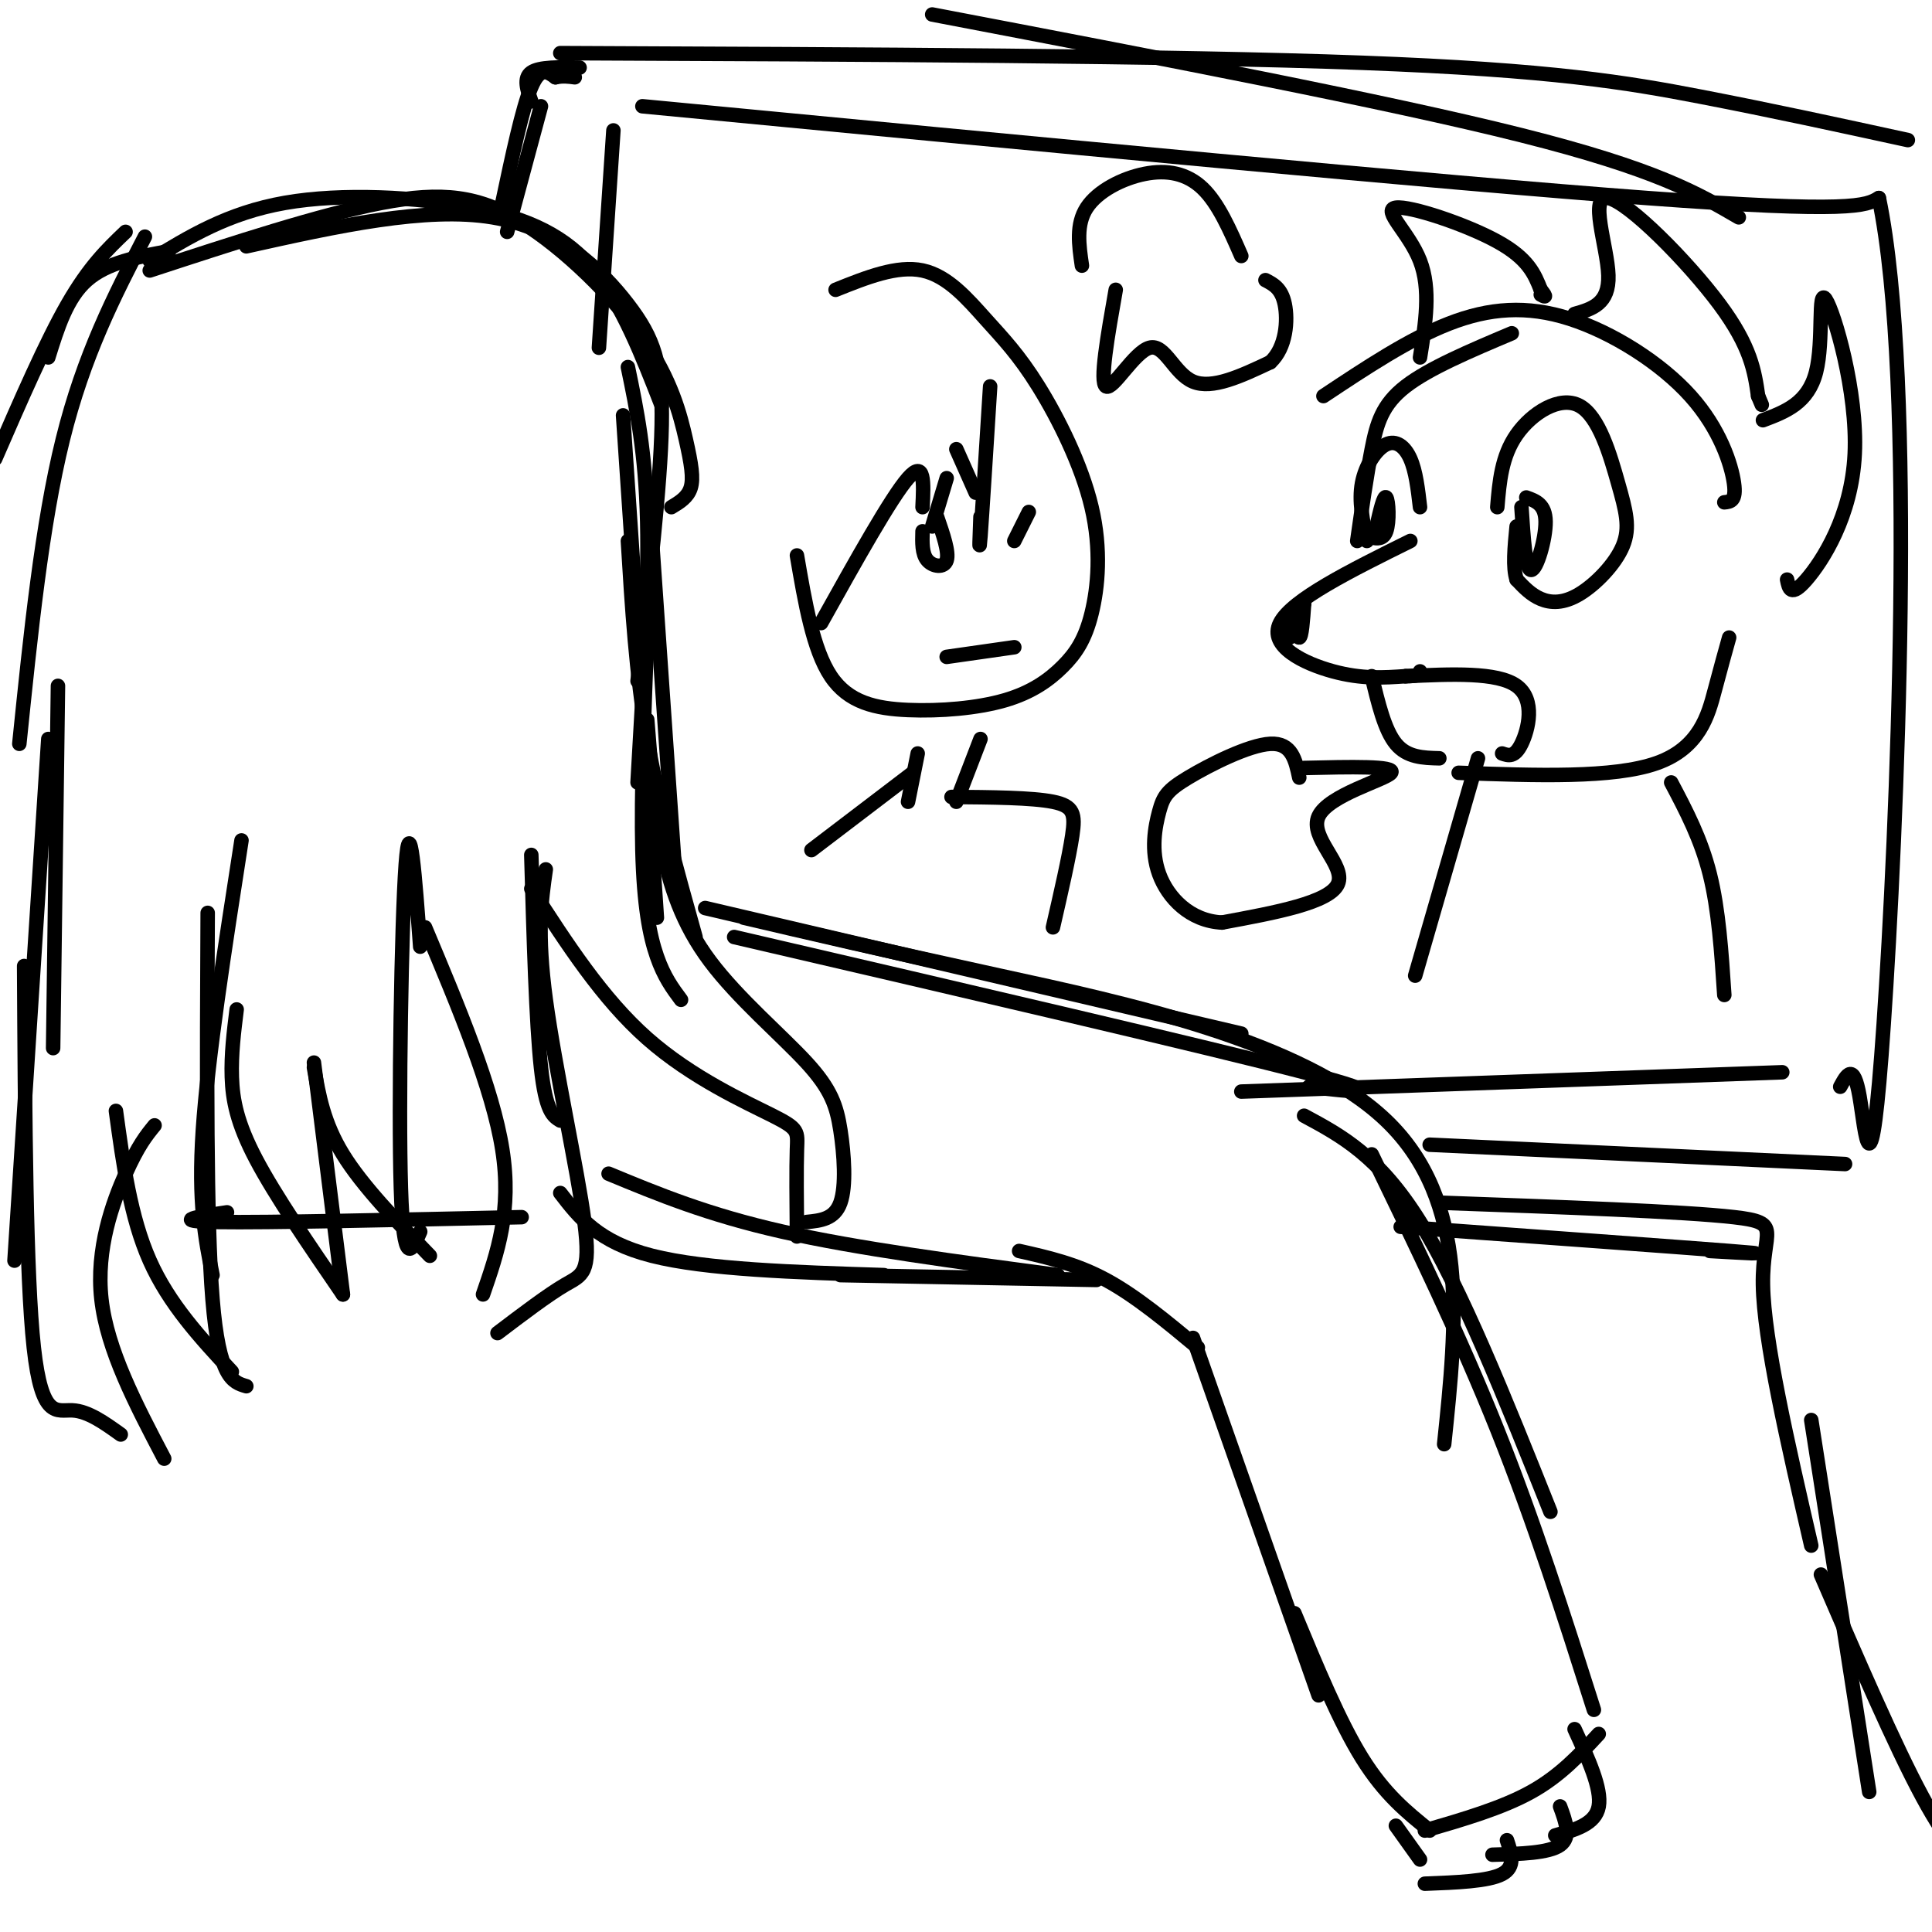 <svg viewBox='0 0 400 400' version='1.1' xmlns='http://www.w3.org/2000/svg' xmlns:xlink='http://www.w3.org/1999/xlink'><g fill='none' stroke='rgb(0,0,0)' stroke-width='3' stroke-linecap='round' stroke-linejoin='round'><path d='M31,54c8.083,-4.964 16.167,-9.929 28,-12c11.833,-2.071 27.417,-1.250 39,1c11.583,2.250 19.167,5.929 25,13c5.833,7.071 9.917,17.536 14,28'/><path d='M31,56c17.692,-5.793 35.385,-11.585 48,-14c12.615,-2.415 20.154,-1.451 29,4c8.846,5.451 19.000,15.389 25,24c6.000,8.611 7.846,15.895 9,21c1.154,5.105 1.615,8.030 1,10c-0.615,1.970 -2.308,2.985 -4,4'/><path d='M51,51c18.625,-4.143 37.250,-8.286 51,-6c13.750,2.286 22.625,11.000 28,18c5.375,7.000 7.250,12.286 7,25c-0.250,12.714 -2.625,32.857 -5,53'/><path d='M130,76c1.833,8.833 3.667,17.667 4,32c0.333,14.333 -0.833,34.167 -2,54'/><path d='M129,86c0.000,0.000 7.000,104.000 7,104'/><path d='M135,112c0.000,0.000 5.000,72.000 5,72'/><path d='M130,112c0.833,13.667 1.667,27.333 4,41c2.333,13.667 6.167,27.333 10,41'/><path d='M134,131c-0.644,16.756 -1.289,33.511 -1,45c0.289,11.489 1.511,17.711 3,22c1.489,4.289 3.244,6.644 5,9'/><path d='M134,149c0.688,8.825 1.377,17.650 3,26c1.623,8.350 4.181,16.226 10,24c5.819,7.774 14.900,15.444 20,21c5.100,5.556 6.219,8.996 7,14c0.781,5.004 1.223,11.573 0,15c-1.223,3.427 -4.112,3.714 -7,4'/><path d='M165,256c-0.065,-7.107 -0.131,-14.214 0,-18c0.131,-3.786 0.458,-4.250 -5,-7c-5.458,-2.750 -16.702,-7.786 -26,-16c-9.298,-8.214 -16.649,-19.607 -24,-31'/><path d='M110,177c0.500,17.417 1.000,34.833 2,44c1.000,9.167 2.500,10.083 4,11'/><path d='M113,180c-0.940,6.536 -1.881,13.071 0,27c1.881,13.929 6.583,35.250 8,46c1.417,10.750 -0.452,10.929 -4,13c-3.548,2.071 -8.774,6.036 -14,10'/><path d='M100,268c3.000,-8.667 6.000,-17.333 4,-30c-2.000,-12.667 -9.000,-29.333 -16,-46'/><path d='M87,196c-1.067,-14.422 -2.133,-28.844 -3,-17c-0.867,11.844 -1.533,49.956 -1,67c0.533,17.044 2.267,13.022 4,9'/><path d='M89,260c-7.000,-7.250 -14.000,-14.500 -18,-21c-4.000,-6.500 -5.000,-12.250 -6,-18'/><path d='M65,220c0.000,0.000 6.000,48.000 6,48'/><path d='M71,268c-7.022,-10.244 -14.044,-20.489 -18,-28c-3.956,-7.511 -4.844,-12.289 -5,-17c-0.156,-4.711 0.422,-9.356 1,-14'/><path d='M50,174c-3.500,22.500 -7.000,45.000 -8,60c-1.000,15.000 0.500,22.500 2,30'/><path d='M43,189c-0.167,31.833 -0.333,63.667 1,80c1.333,16.333 4.167,17.167 7,18'/><path d='M48,284c-6.500,-7.000 -13.000,-14.000 -17,-23c-4.000,-9.000 -5.500,-20.000 -7,-31'/><path d='M35,52c-6.417,1.167 -12.833,2.333 -17,6c-4.167,3.667 -6.083,9.833 -8,16'/><path d='M-1,95c5.250,-12.083 10.500,-24.167 15,-32c4.500,-7.833 8.250,-11.417 12,-15'/><path d='M30,49c-6.333,12.250 -12.667,24.500 -17,42c-4.333,17.500 -6.667,40.250 -9,63'/><path d='M12,142c0.000,0.000 -1.000,75.000 -1,75'/><path d='M10,153c0.000,0.000 -7.000,108.000 -7,108'/><path d='M5,200c0.178,32.022 0.356,64.044 2,79c1.644,14.956 4.756,12.844 8,13c3.244,0.156 6.622,2.578 10,5'/><path d='M34,302c-5.911,-11.267 -11.822,-22.533 -13,-33c-1.178,-10.467 2.378,-20.133 5,-26c2.622,-5.867 4.311,-7.933 6,-10'/><path d='M146,188c0.000,0.000 111.000,26.000 111,26'/><path d='M152,194c49.083,11.417 98.167,22.833 118,28c19.833,5.167 10.417,4.083 1,3'/><path d='M154,190c13.756,3.222 27.511,6.444 53,12c25.489,5.556 62.711,13.444 80,30c17.289,16.556 14.644,41.778 12,67'/><path d='M270,231c7.750,4.167 15.500,8.333 24,22c8.500,13.667 17.750,36.833 27,60'/><path d='M284,239c9.167,18.917 18.333,37.833 26,57c7.667,19.167 13.833,38.583 20,58'/><path d='M331,359c-4.000,4.333 -8.000,8.667 -14,12c-6.000,3.333 -14.000,5.667 -22,8'/><path d='M296,379c-4.667,-3.750 -9.333,-7.500 -14,-15c-4.667,-7.500 -9.333,-18.750 -14,-30'/><path d='M273,351c0.000,0.000 -26.000,-74.000 -26,-74'/><path d='M248,279c-6.417,-5.333 -12.833,-10.667 -19,-14c-6.167,-3.333 -12.083,-4.667 -18,-6'/><path d='M227,265c0.000,0.000 -53.000,-1.000 -53,-1'/><path d='M183,264c-18.417,-0.583 -36.833,-1.167 -48,-4c-11.167,-2.833 -15.083,-7.917 -19,-13'/><path d='M108,252c-26.417,0.583 -52.833,1.167 -63,1c-10.167,-0.167 -4.083,-1.083 2,-2'/><path d='M290,254c28.667,2.083 57.333,4.167 68,5c10.667,0.833 3.333,0.417 -4,0'/><path d='M298,249c25.311,0.911 50.622,1.822 61,3c10.378,1.178 5.822,2.622 6,14c0.178,11.378 5.089,32.689 10,54'/><path d='M375,294c0.000,0.000 12.000,77.000 12,77'/><path d='M377,326c7.667,17.750 15.333,35.500 21,46c5.667,10.500 9.333,13.750 13,17'/><path d='M219,264c-20.750,-2.750 -41.500,-5.500 -57,-9c-15.500,-3.500 -25.750,-7.750 -36,-12'/><path d='M326,358c2.833,6.167 5.667,12.333 5,16c-0.667,3.667 -4.833,4.833 -9,6'/><path d='M323,374c1.167,3.167 2.333,6.333 0,8c-2.333,1.667 -8.167,1.833 -14,2'/><path d='M312,381c0.917,2.750 1.833,5.500 -1,7c-2.833,1.500 -9.417,1.750 -16,2'/><path d='M294,385c0.000,0.000 -5.000,-7.000 -5,-7'/><path d='M133,22c82.667,7.917 165.333,15.833 208,19c42.667,3.167 45.333,1.583 48,0'/><path d='M389,41c7.905,37.762 3.667,132.167 1,171c-2.667,38.833 -3.762,22.095 -5,15c-1.238,-7.095 -2.619,-4.548 -4,-2'/><path d='M127,27c0.000,0.000 -3.000,45.000 -3,45'/><path d='M257,226c0.000,0.000 112.000,-4.000 112,-4'/><path d='M296,237c0.000,0.000 86.000,4.000 86,4'/><path d='M193,3c47.083,9.000 94.167,18.000 122,25c27.833,7.000 36.417,12.000 45,17'/><path d='M116,11c63.267,0.267 126.533,0.533 166,2c39.467,1.467 55.133,4.133 70,7c14.867,2.867 28.933,5.933 43,9'/><path d='M112,22c0.000,0.000 -7.000,26.000 -7,26'/><path d='M104,42c2.083,-9.833 4.167,-19.667 6,-24c1.833,-4.333 3.417,-3.167 5,-2'/><path d='M115,16c1.500,-0.333 2.750,-0.167 4,0'/><path d='M120,14c-4.167,-0.083 -8.333,-0.167 -10,1c-1.667,1.167 -0.833,3.583 0,6'/><path d='M274,82c8.841,-5.879 17.681,-11.758 26,-15c8.319,-3.242 16.116,-3.848 25,-1c8.884,2.848 18.853,9.152 25,16c6.147,6.848 8.470,14.242 9,18c0.530,3.758 -0.735,3.879 -2,4'/><path d='M313,69c-8.578,3.622 -17.156,7.244 -22,11c-4.844,3.756 -5.956,7.644 -7,13c-1.044,5.356 -2.022,12.178 -3,19'/><path d='M292,112c-12.289,6.089 -24.578,12.178 -27,17c-2.422,4.822 5.022,8.378 11,10c5.978,1.622 10.489,1.311 15,1'/><path d='M291,140c3.000,0.000 3.000,-0.500 3,-1'/><path d='M266,130c0.000,0.000 1.000,2.000 1,2'/><path d='M265,131c0.644,-1.867 1.289,-3.733 2,-3c0.711,0.733 1.489,4.067 2,4c0.511,-0.067 0.756,-3.533 1,-7'/><path d='M270,125c-0.167,-0.333 -1.083,2.333 -2,5'/><path d='M294,74c1.137,-7.060 2.274,-14.119 0,-20c-2.274,-5.881 -7.958,-10.583 -5,-11c2.958,-0.417 14.560,3.452 21,7c6.440,3.548 7.720,6.774 9,10'/><path d='M319,60c1.500,1.833 0.750,1.417 0,1'/><path d='M326,65c3.595,-1.030 7.190,-2.060 7,-8c-0.190,-5.940 -4.167,-16.792 0,-16c4.167,0.792 16.476,13.226 23,22c6.524,8.774 7.262,13.887 8,19'/><path d='M364,82c1.333,3.167 0.667,1.583 0,0'/><path d='M365,87c4.678,-1.766 9.356,-3.531 11,-10c1.644,-6.469 0.255,-17.641 2,-15c1.745,2.641 6.624,19.096 6,32c-0.624,12.904 -6.750,22.258 -10,26c-3.250,3.742 -3.625,1.871 -4,0'/><path d='M310,105c0.437,-5.260 0.875,-10.519 4,-15c3.125,-4.481 8.938,-8.182 13,-6c4.062,2.182 6.373,10.248 8,16c1.627,5.752 2.570,9.191 1,13c-1.570,3.809 -5.653,7.987 -9,10c-3.347,2.013 -5.956,1.861 -8,1c-2.044,-0.861 -3.522,-2.430 -5,-4'/><path d='M314,120c-0.833,-2.500 -0.417,-6.750 0,-11'/><path d='M316,103c1.978,0.711 3.956,1.422 4,5c0.044,3.578 -1.844,10.022 -3,10c-1.156,-0.022 -1.578,-6.511 -2,-13'/><path d='M294,105c-0.435,-3.720 -0.869,-7.440 -2,-10c-1.131,-2.560 -2.958,-3.958 -5,-3c-2.042,0.958 -4.298,4.274 -5,8c-0.702,3.726 0.149,7.863 1,12'/><path d='M285,109c0.756,-3.289 1.511,-6.578 2,-6c0.489,0.578 0.711,5.022 0,7c-0.711,1.978 -2.356,1.489 -4,1'/><path d='M291,140c9.511,-0.444 19.022,-0.889 23,2c3.978,2.889 2.422,9.111 1,12c-1.422,2.889 -2.711,2.444 -4,2'/><path d='M284,140c1.333,5.583 2.667,11.167 5,14c2.333,2.833 5.667,2.917 9,3'/><path d='M302,160c16.044,0.578 32.089,1.156 41,-2c8.911,-3.156 10.689,-10.044 12,-15c1.311,-4.956 2.156,-7.978 3,-11'/><path d='M346,162c3.083,5.833 6.167,11.667 8,19c1.833,7.333 2.417,16.167 3,25'/><path d='M306,157c0.000,0.000 -13.000,45.000 -13,45'/><path d='M173,60c6.382,-2.559 12.764,-5.118 18,-4c5.236,1.118 9.325,5.913 13,10c3.675,4.087 6.935,7.465 11,14c4.065,6.535 8.934,16.226 11,25c2.066,8.774 1.327,16.631 0,22c-1.327,5.369 -3.242,8.251 -6,11c-2.758,2.749 -6.358,5.366 -12,7c-5.642,1.634 -13.327,2.286 -20,2c-6.673,-0.286 -12.335,-1.510 -16,-7c-3.665,-5.490 -5.332,-15.245 -7,-25'/><path d='M194,107c1.267,3.667 2.533,7.333 2,9c-0.533,1.667 -2.867,1.333 -4,0c-1.133,-1.333 -1.067,-3.667 -1,-6'/><path d='M213,106c0.000,0.000 -3.000,6.000 -3,6'/><path d='M196,136c0.000,0.000 14.000,-2.000 14,-2'/><path d='M205,80c-0.833,13.250 -1.667,26.500 -2,31c-0.333,4.500 -0.167,0.250 0,-4'/><path d='M202,102c0.000,0.000 -4.000,-9.000 -4,-9'/><path d='M196,99c0.000,0.000 -3.000,10.000 -3,10'/><path d='M191,105c0.250,-5.000 0.500,-10.000 -3,-6c-3.500,4.000 -10.750,17.000 -18,30'/><path d='M203,153c0.000,0.000 -5.000,13.000 -5,13'/><path d='M190,156c0.000,0.000 -2.000,10.000 -2,10'/><path d='M197,165c8.333,0.067 16.667,0.133 21,1c4.333,0.867 4.667,2.533 4,7c-0.667,4.467 -2.333,11.733 -4,19'/><path d='M189,160c0.000,0.000 -21.000,16.000 -21,16'/><path d='M231,60c-1.690,9.589 -3.381,19.179 -2,20c1.381,0.821 5.833,-7.125 9,-8c3.167,-0.875 5.048,5.321 9,7c3.952,1.679 9.976,-1.161 16,-4'/><path d='M263,75c3.333,-3.067 3.667,-8.733 3,-12c-0.667,-3.267 -2.333,-4.133 -4,-5'/><path d='M224,55c-0.625,-4.274 -1.250,-8.548 1,-12c2.250,-3.452 7.375,-6.083 12,-7c4.625,-0.917 8.750,-0.119 12,3c3.250,3.119 5.625,8.560 8,14'/><path d='M270,159c9.565,-0.226 19.131,-0.452 18,1c-1.131,1.452 -12.958,4.583 -15,9c-2.042,4.417 5.702,10.119 4,14c-1.702,3.881 -12.851,5.940 -24,8'/><path d='M253,191c-6.627,-0.316 -11.196,-5.107 -13,-10c-1.804,-4.893 -0.844,-9.889 0,-13c0.844,-3.111 1.574,-4.338 6,-7c4.426,-2.662 12.550,-6.761 17,-7c4.450,-0.239 5.225,3.380 6,7'/></g>
</svg>